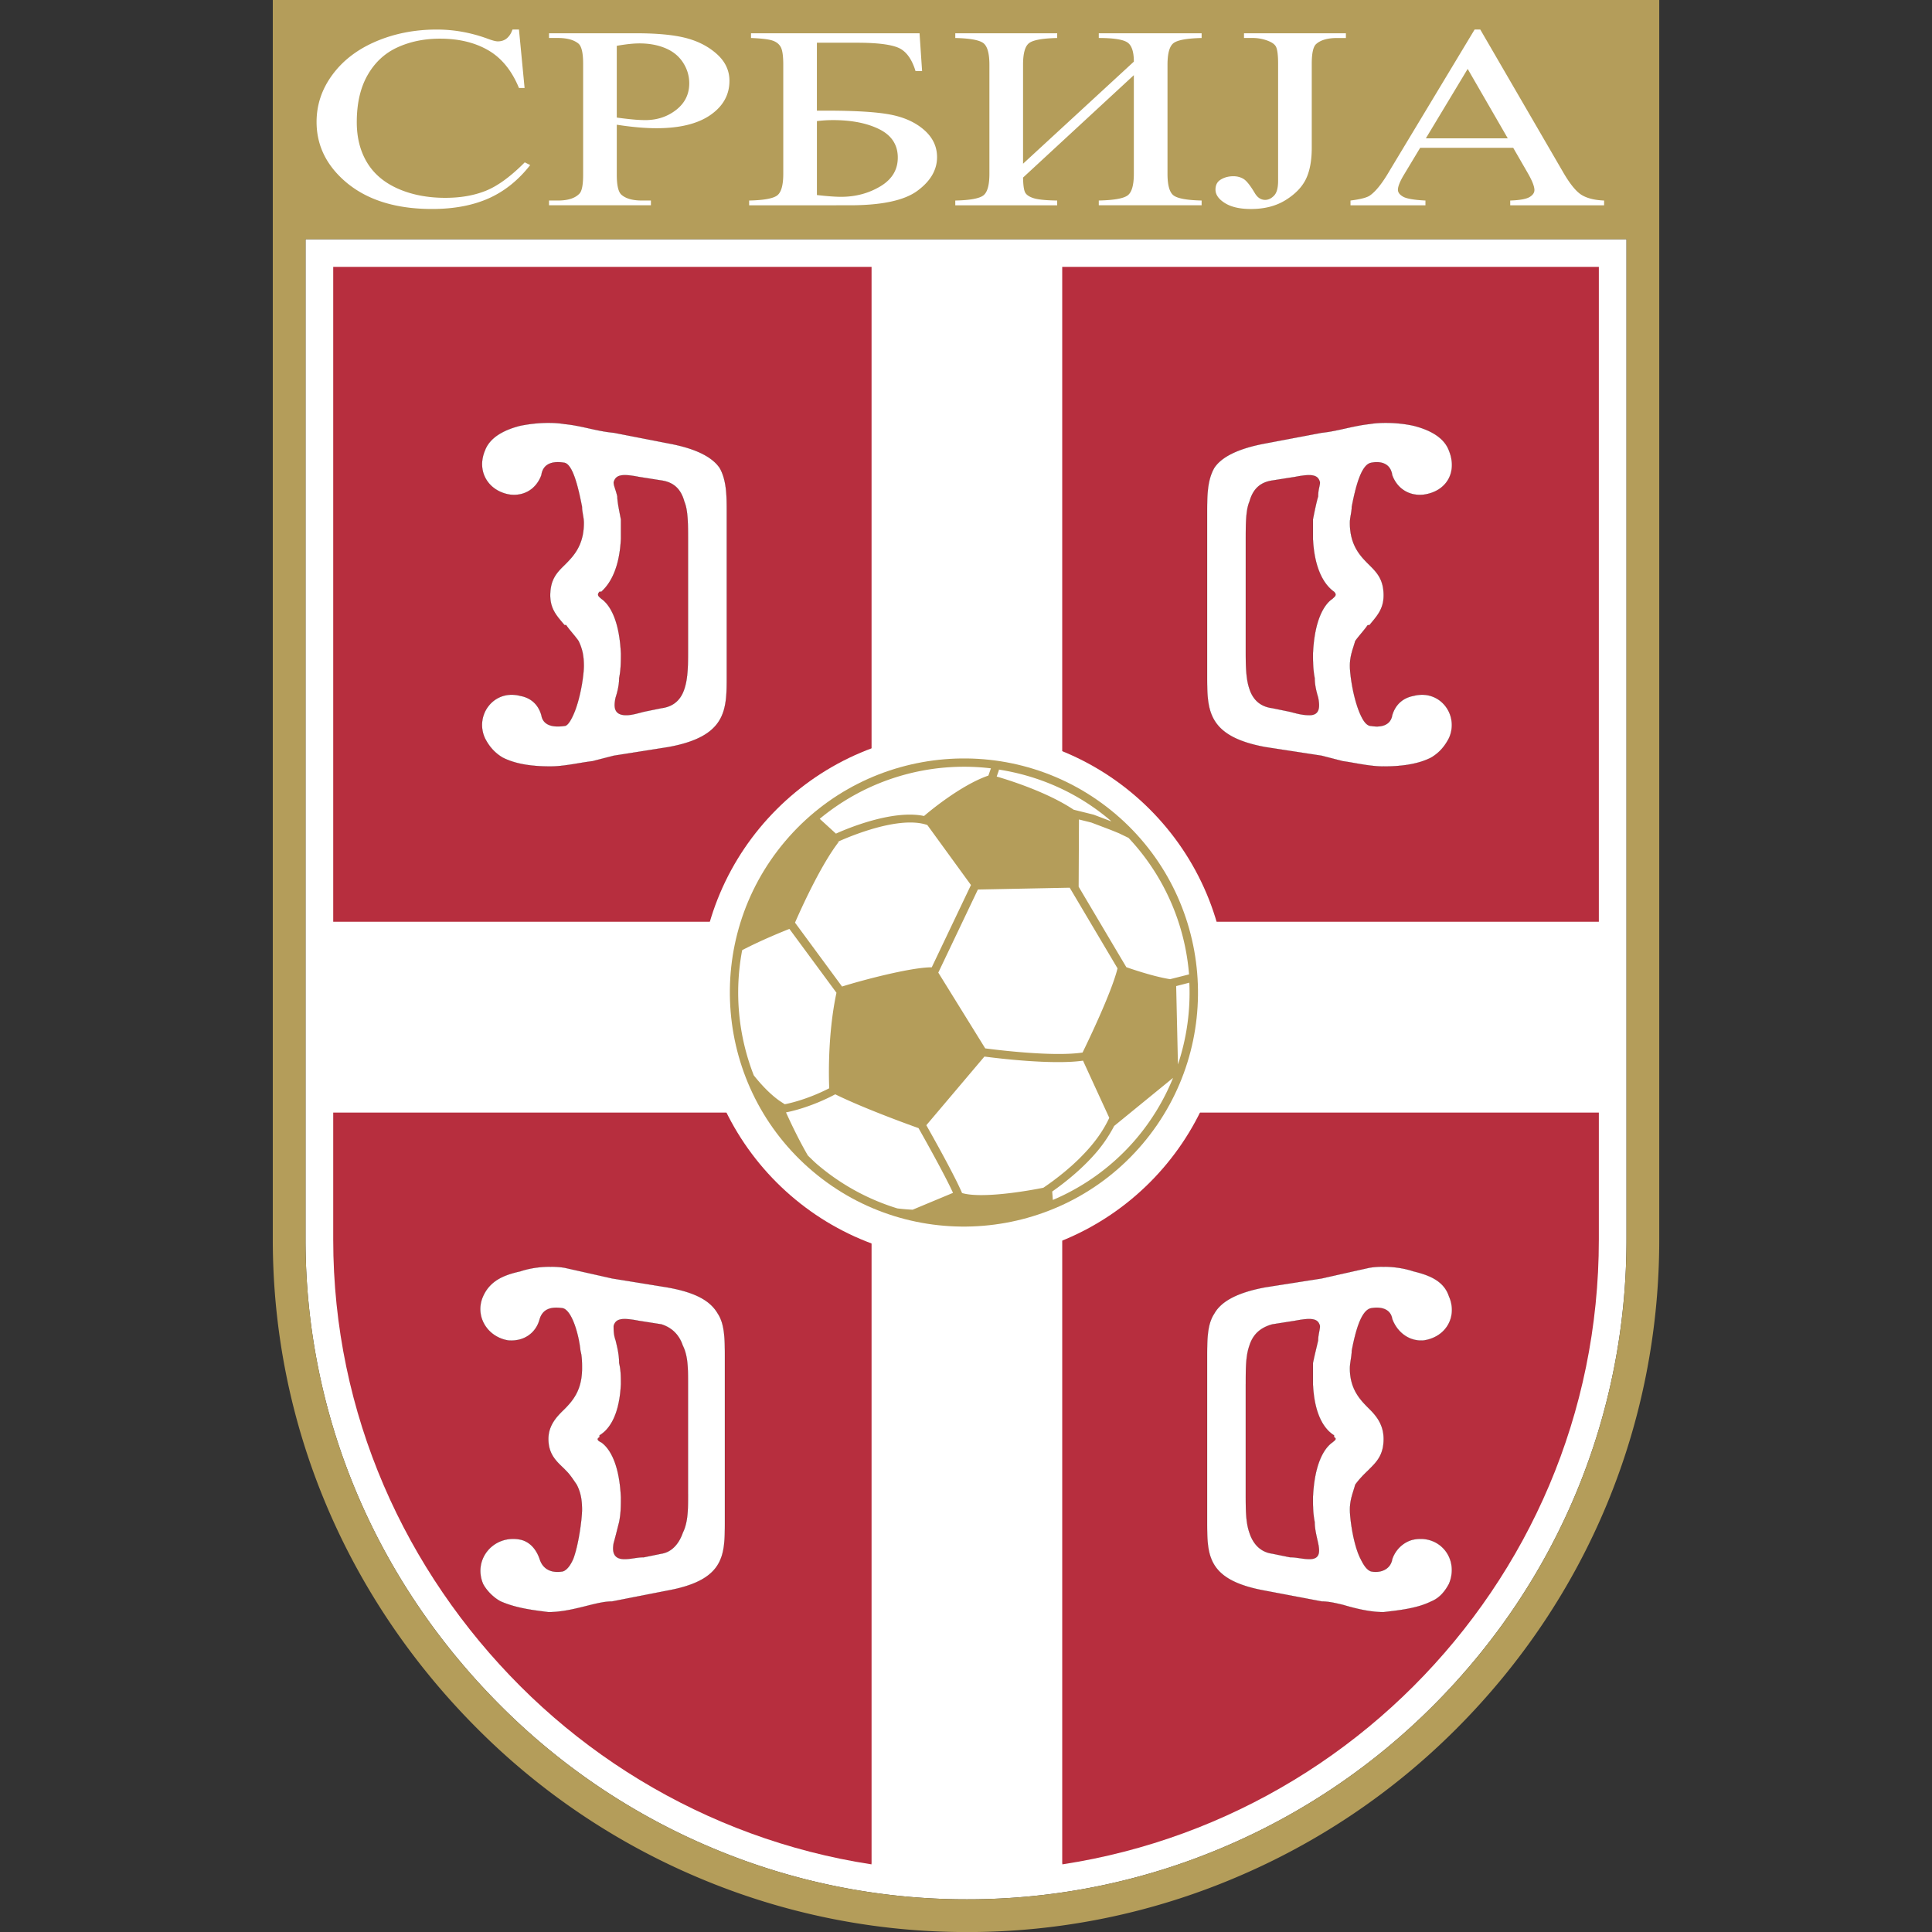 <svg xml:space="preserve" viewBox="0 0 2266.441 2266.441" height="768" width="768" version="1.0" xmlns="http://www.w3.org/2000/svg"><rect x="0" y="0" width="2266.441" height="2266.441" fill="#333333" stroke="none"/><path d="M3.008 21.983v91.938c0 16.066 6.373 31.285 17.945 42.855a60.574 60.574 0 0 0 19.323 13.018 60.068 60.068 0 0 0 23.518 4.767 60.059 60.059 0 0 0 23.525-4.767 60.548 60.548 0 0 0 19.314-13.018c11.467-11.467 17.782-26.686 17.782-42.855V21.983h-2.543zm116.319 91.938c0 14.809-5.786 28.752-16.294 39.257-10.505 10.505-24.441 16.291-39.239 16.291a54.953 54.953 0 0 1-21.534-4.365 55.513 55.513 0 0 1-17.708-11.926C13.943 142.566 8.1 128.627 8.1 113.921V27.074h111.228l-.001 86.847z" style="fill:#fff" transform="matrix(12.764 0 0 12.764 320.01 0)"/><path d="M5.554 24.528v89.393c0 16.063 6.643 30.502 17.199 41.058 10.541 10.539 25.155 17.036 41.042 17.036 15.91 0 30.501-6.497 41.04-17.036 10.556-10.556 17.039-24.994 17.039-41.058V24.528z" style="fill:#b72e3e" transform="matrix(12.764 0 0 12.764 320.01 0)"/><path d="M5.091 84.716h49.941V23.834h17.522v60.881h49.779v17.538H72.555v69.812c-2.923.483-5.854.645-8.761.645-2.923 0-5.83-.161-8.762-.645v-69.812H5.091z" style="fill:#fff;fill-rule:evenodd" transform="matrix(12.764 0 0 12.764 320.01 0)"/><path d="M0 0v113.921c0 16.869 6.686 32.843 18.826 44.983a63.551 63.551 0 0 0 20.279 13.661 63.087 63.087 0 0 0 24.689 5.005 63.04 63.04 0 0 0 24.698-5.008 63.543 63.543 0 0 0 20.27-13.658c12.036-12.034 18.664-28.011 18.664-44.983V0zm124.416 113.921c0 16.17-6.315 31.389-17.782 42.855a60.58 60.58 0 0 1-19.314 13.018 60.066 60.066 0 0 1-23.525 4.767 60.068 60.068 0 0 1-23.518-4.767 60.541 60.541 0 0 1-19.323-13.018c-11.572-11.57-17.945-26.789-17.945-42.855V21.983h121.408v91.938z" style="fill:#b49d5a" transform="matrix(12.764 0 0 12.764 320.01 0)"/><path d="M69.438 171.729c-1.859.183-3.74.286-5.645.286 1.877 0 3.761-.109 5.645-.286zM72.555 171.371v-.092c-.813.125-1.618.281-2.44.375.812-.089 1.626-.149 2.44-.283zM55.032 171.371c.83.137 1.65.194 2.478.285-.838-.091-1.651-.252-2.478-.382z" style="fill:#fff" transform="matrix(12.764 0 0 12.764 320.01 0)"/><path d="M63.794 172.015c-1.905 0-3.793-.104-5.658-.286 1.889.177 3.769.286 5.658.286z" style="fill:#fff" transform="matrix(12.764 0 0 12.764 320.01 0)"/><path d="m36.199 118.31-5.016-.813c-1.466-.331-2.906-.653-4.372-.982-.982-.161-2.609-.161-4.059.329-1.457.322-2.769.822-3.422 2.288-.797 1.771.331 3.719 2.279 4.058 1.466.138 2.593-.678 2.923-1.964.313-.991 1.135-1.136 2.118-.991.804.186 1.457 2.277 1.626 3.912.144.5.144 1.128.144 1.61 0 1.967-.813 2.94-1.61 3.746-.669.644-1.481 1.456-1.481 2.752 0 1.467.813 2.11 1.481 2.763l.152.161c.331.314.645.798.975 1.281.338.668.482 1.319.482 2.293 0 .822-.313 3.245-.813 4.543-.154.337-.476.981-.958 1.128-.982.168-1.805-.146-2.118-1.128-.331-.982-.975-1.627-1.78-1.795-2.439-.486-4.38 1.795-3.422 4.074.331.627.982 1.279 1.627 1.61 1.465.642 3.076.813 4.372.981 1.321 0 2.609-.34 3.905-.669.652-.153 1.304-.313 1.948-.313l5.016-.983c5.355-.959 5.355-3.237 5.355-6.313v-15.26c0-1.44 0-2.914-.644-3.887-.649-1.126-1.922-1.948-4.708-2.431zm1.965 18.985c0 1.457 0 2.594-.482 3.575-.332.966-.983 1.771-1.958 1.925l-1.618.33c-.645 0-1.144.17-1.788.17-.99 0-1.135-.653-.99-1.459.185-.651.337-1.305.506-1.947.161-.822.161-1.466.161-2.278-.161-3.561-1.313-4.702-1.796-5.041-.313-.145-.483-.315-.168-.483v-.168c.506-.309 1.803-1.274 1.964-4.702 0-.645 0-1.289-.161-1.942 0-.796-.169-1.44-.322-2.085-.185-.507-.185-.99-.185-1.321.185-.643.667-.796 2.302-.481l2.093.329c.975.315 1.626.967 1.958 1.95.482.964.482 2.091.482 3.551v10.077zM91.226 146.201l5.188.983c.642 0 1.288.159 1.939.313 1.128.329 2.44.669 3.743.669 1.442-.169 3.077-.34 4.365-.981.82-.331 1.296-.983 1.635-1.61.967-2.279-.814-4.561-3.262-4.074-.796.168-1.611.813-1.947 1.795-.161.981-1.128 1.296-1.942 1.128-.477-.146-.796-.815-.957-1.128-.678-1.298-.992-3.721-.992-4.543 0-.974.314-1.625.485-2.293.339-.483.819-.967 1.151-1.281l.161-.161c.651-.652 1.303-1.296 1.303-2.763 0-1.296-.651-2.108-1.303-2.752-.806-.806-1.798-1.779-1.798-3.746 0-.482.17-1.127.17-1.61.315-1.635.822-3.727 1.779-3.912.814-.145 1.781 0 1.942.991.48 1.286 1.635 2.102 2.931 1.964 2.107-.339 3.074-2.286 2.278-4.058-.483-1.481-1.949-1.966-3.262-2.288-1.467-.49-3.075-.49-4.041-.329a854.65 854.65 0 0 0-4.38.982l-5.188.813c-2.608.483-4.082 1.306-4.702 2.433-.651.973-.651 2.446-.651 3.887v15.26c.001 3.074.001 5.352 5.355 6.311zm-1.803-18.985c0-1.46 0-2.587.339-3.551.313-.983.958-1.635 2.108-1.95l2.093-.329c1.635-.314 2.111-.161 2.279.481 0 .331-.168.814-.168 1.321-.145.645-.315 1.289-.477 2.085v1.942c.161 3.428 1.457 4.394 1.94 4.702v.168c.331.168 0 .339-.151.483-.493.339-1.628 1.48-1.789 5.041 0 .813 0 1.456.161 2.278 0 .643.171 1.296.315 1.947.168.806.168 1.459-.789 1.459-.653 0-1.161-.17-1.805-.17l-1.61-.33c-1.15-.153-1.795-.959-2.108-1.925-.339-.981-.339-2.118-.339-3.575v-10.077zM100.944 42.533c.814-.169 1.781 0 1.942 1.143.48 1.297 1.635 1.948 2.931 1.78 2.107-.315 3.074-2.11 2.278-4.05-.483-1.304-1.949-1.949-3.262-2.279-1.467-.322-3.075-.322-4.041-.152-1.483.152-2.924.652-4.38.797l-5.188.982c-2.608.483-4.082 1.296-4.702 2.262-.651 1.144-.651 2.609-.651 4.051v15.089c0 3.092 0 5.523 5.354 6.506l5.188.796c.642.169 1.288.331 1.939.5 1.128.153 2.44.483 3.743.483 1.442 0 3.077-.153 4.365-.814.82-.482 1.296-1.127 1.635-1.779.967-2.117-.814-4.533-3.262-3.889-.796.145-1.611.645-1.947 1.772-.161.99-1.128 1.135-1.942.99-.477 0-.796-.652-.957-.99-.678-1.458-.992-3.72-.992-4.533 0-.982.314-1.627.485-2.279.339-.483.819-.982 1.151-1.466h.161c.651-.805 1.303-1.441 1.303-2.737 0-1.482-.651-2.126-1.303-2.778-.806-.798-1.798-1.78-1.798-3.889 0-.483.17-.982.17-1.466.316-1.61.823-3.881 1.78-4.05zm-3.557 12.504c-.493.322-1.628 1.458-1.789 5.033 0 .644 0 1.442.161 2.254 0 .652.171 1.305.315 1.779.168.838.168 1.627-.789 1.627-.653 0-1.161-.145-1.805-.315l-1.61-.33c-1.15-.145-1.795-.813-2.108-1.771-.339-.99-.339-2.287-.339-3.575V49.683c0-1.465 0-2.786.339-3.575.313-1.135.958-1.78 2.108-1.949l2.093-.33c1.635-.323 2.111-.153 2.279.499 0 .314-.168.645-.168 1.296-.145.484-.315 1.273-.477 2.111v1.779c.161 3.406 1.457 4.532 1.94 4.871.332.331.001.483-.15.652zM36.368 40.753l-5.04-.982c-1.611-.145-2.908-.645-4.518-.797-.982-.169-2.448-.169-4.059.152-1.313.331-2.769.975-3.252 2.279-.813 1.94.33 3.735 2.278 4.05 1.297.168 2.424-.483 2.907-1.78.161-1.143 1.144-1.312 2.126-1.143.797.169 1.296 2.44 1.61 4.05 0 .483.169.983.169 1.466 0 2.109-.982 3.091-1.779 3.889-.669.652-1.313 1.296-1.313 2.778 0 1.295.644 1.932 1.313 2.737h.152c.331.484.814.983 1.144 1.466.313.652.483 1.296.483 2.279 0 .813-.313 3.076-.982 4.533-.154.338-.476.99-.797.99-.982.145-1.965 0-2.126-.99-.322-1.127-1.127-1.627-1.933-1.772-2.439-.644-4.219 1.772-3.252 3.889.33.652.813 1.297 1.626 1.779 1.296.661 2.907.814 4.372.814 1.313 0 2.609-.33 3.889-.483.645-.169 1.296-.331 1.941-.5l5.04-.796c5.355-.982 5.355-3.414 5.355-6.506V47.066c0-1.442 0-2.907-.645-4.051-.651-.966-2.092-1.779-4.709-2.262zm1.796 18.986c0 1.288 0 2.585-.338 3.575-.306.958-.958 1.627-2.102 1.771l-1.618.33c-.645.17-1.144.315-1.627.315-1.151 0-1.151-.789-.966-1.627.153-.474.322-1.127.322-1.779.161-.789.161-1.611.161-2.254-.161-3.575-1.313-4.71-1.796-5.033-.168-.169-.483-.321-.168-.653h.168c.338-.338 1.635-1.465 1.796-4.871v-1.779c-.161-.838-.33-1.627-.33-2.111-.153-.651-.337-.982-.337-1.296.185-.652.667-.822 2.302-.499l2.093.33c1.144.169 1.795.814 2.102 1.949.338.789.338 2.109.338 3.575z" style="fill:#fff;stroke:#000;stroke-width:.01" transform="matrix(12.764 0 0 12.764 320.01 0)"/><g><path d="m22.626 2.715.516 5.373h-.516c-.662-1.608-1.606-2.766-2.834-3.474-1.228-.708-2.701-1.061-4.42-1.061-1.44 0-2.742.266-3.906.797-1.165.531-2.08 1.377-2.746 2.54-.669 1.163-1.001 2.609-1.001 4.339 0 1.426.315 2.663.947 3.709.631 1.046 1.58 1.848 2.849 2.407 1.269.558 2.716.837 4.342.837 1.412 0 2.658-.219 3.738-.656 1.082-.437 2.269-1.305 3.563-2.605l.5.249c-1.093 1.396-2.368 2.418-3.827 3.066-1.458.646-3.19.971-5.195.971-3.612 0-6.41-.969-8.393-2.908-1.479-1.442-2.219-3.14-2.219-5.093 0-1.575.485-3.021 1.458-4.339.971-1.318 2.308-2.339 4.012-3.065 1.703-.724 3.563-1.087 5.581-1.087 1.57 0 3.118.277 4.645.832.448.17.769.255.961.255.287 0 .54-.074.752-.219.279-.208.475-.497.593-.868zM31.616 11.462v4.608c0 .992.15 1.609.452 1.849.405.341 1.022.511 1.848.511h.837v.436h-9.366v-.436h.824c.926 0 1.59-.217 1.988-.651.216-.24.324-.81.324-1.709V5.851c0-.992-.145-1.608-.436-1.849-.421-.341-1.046-.511-1.876-.511h-.824v-.434h7.979c1.948 0 3.484.146 4.606.437 1.125.291 2.072.783 2.842 1.474.771.692 1.156 1.511 1.156 2.458 0 1.29-.586 2.339-1.754 3.147-1.167.807-2.82 1.211-4.951 1.211-.523 0-1.089-.027-1.697-.08a29.2 29.2 0 0 1-1.952-.242zm0-.657c.562.079 1.06.136 1.493.175a12.8 12.8 0 0 0 1.114.059c1.101 0 2.052-.314 2.852-.941.8-.627 1.201-1.441 1.201-2.439 0-.685-.191-1.322-.572-1.911-.381-.588-.922-1.029-1.623-1.321-.699-.292-1.493-.438-2.384-.438-.54 0-1.234.073-2.082.222v6.594zM59.442 3.057l.234 3.479h-.602c-.344-1.128-.873-1.845-1.588-2.151-.713-.304-1.98-.458-3.807-.458h-3.671v6.243h.874c2.678 0 4.647.122 5.907.368 1.26.246 2.283.713 3.074 1.406.791.693 1.188 1.526 1.188 2.498 0 1.176-.602 2.207-1.805 3.093-1.203.888-3.277 1.332-6.219 1.332H43.78v-.436c1.344-.031 2.202-.186 2.575-.467.373-.28.562-.942.562-1.986V5.945c0-.802-.078-1.344-.233-1.624-.156-.281-.411-.479-.766-.596-.354-.117-1.009-.195-1.966-.234v-.434zm-9.433 14.869c.952.108 1.689.163 2.219.163 1.328 0 2.529-.318 3.603-.957 1.074-.64 1.611-1.522 1.611-2.65 0-1.167-.562-2.033-1.684-2.598-1.123-.563-2.549-.846-4.274-.846-.486 0-.979.03-1.475.093zM79.138 5.665c0-.945-.213-1.544-.639-1.795-.428-.253-1.288-.378-2.584-.378v-.435h9.452v.435c-1.344.031-2.202.186-2.577.467-.372.28-.559.943-.559 1.986v10.032c0 1.044.187 1.707.559 1.986.375.281 1.233.436 2.577.467v.436h-9.452v-.436c1.394-.031 2.278-.188 2.656-.473.378-.283.566-.944.566-1.98V6.908l-10.182 9.411c.011.674.072 1.124.183 1.352.112.229.372.41.781.541.409.13 1.132.204 2.173.22v.436h-9.366v-.436c1.345-.031 2.202-.186 2.575-.467.373-.28.561-.942.561-1.986V5.945c0-1.043-.188-1.707-.561-1.986-.373-.281-1.23-.436-2.575-.467v-.435h9.366v.435c-1.349.031-2.209.186-2.579.467-.372.28-.558.943-.558 1.986v9.101zM89.262 3.491v-.434h9.365v.435h-.793c-.895 0-1.546.19-1.957.57-.258.248-.388.845-.388 1.79v7.721c0 1.188-.18 2.15-.538 2.888-.36.738-.983 1.379-1.863 1.927-.882.548-1.944.821-3.19.821-1.011 0-1.807-.181-2.387-.543-.581-.361-.87-.776-.87-1.242 0-.382.134-.67.402-.865.354-.242.77-.362 1.243-.362.344 0 .653.082.927.245.274.163.62.596 1.039 1.301.248.418.565.628.953.628.29 0 .562-.128.813-.385.253-.255.378-.708.378-1.361V5.851c0-.797-.068-1.326-.209-1.582-.107-.193-.332-.359-.676-.499a3.862 3.862 0 0 0-1.462-.279zM114.005 13.586h-8.554l-1.495 2.484c-.367.613-.548 1.07-.548 1.373 0 .241.158.451.474.633.317.183 1.002.301 2.056.355v.436H99.05v-.436c.914-.116 1.505-.27 1.774-.457.546-.375 1.153-1.137 1.819-2.286l7.813-12.973h.522l7.627 13.134c.613 1.054 1.169 1.739 1.666 2.053.5.314 1.197.491 2.087.529v.436h-8.628v-.436c.87-.031 1.457-.136 1.765-.314.306-.179.459-.396.459-.652 0-.342-.216-.881-.645-1.619zm-.5-.871-3.686-6.382-3.844 6.382z" style="fill:#fff;fill-rule:evenodd" transform="matrix(12.764 0 0 12.764 320.01 0)"/></g><g><path d="M63.456 67.269c-13.377 0-24.261 10.884-24.261 24.26 0 13.378 10.884 24.264 24.261 24.264 13.377 0 24.261-10.886 24.261-24.264 0-13.376-10.884-24.26-24.261-24.26z" style="fill:#fff" transform="matrix(12.764 0 0 12.764 320.01 0)"/></g><g><path style="fill:#666" d="m85.319 94.42-.002.006z" transform="matrix(12.764 0 0 12.764 320.01 0)"/><path d="M47.09 77.317c7.667-9.059 21.274-10.193 30.333-2.528 9.059 7.666 10.193 21.274 2.527 30.333-7.666 9.06-21.273 10.193-30.332 2.526-9.058-7.664-10.193-21.272-2.528-30.331z" style="fill:#b49d5a" transform="matrix(12.764 0 0 12.764 320.01 0)"/><path d="M52.319 90.67c-.288-.393-4.088-5.553-4.323-5.871.426-.983 2.33-5.262 4.043-7.455l-.188.059c.053-.025 5.446-2.577 8.307-1.577l4.009 5.515c-.176.367-3.309 6.944-3.604 7.563-1.894-.011-6.457 1.2-8.244 1.766zM51.804 91.238c-.001.018-.006.041-.006.041-.843 3.972-.684 8.154-.656 8.74-2.042 1.049-3.76 1.407-4.087 1.47a31.088 31.088 0 0 1-.507-.332c-.87-.622-1.67-1.481-2.341-2.324a20.912 20.912 0 0 1-1.067-11.507c1.782-.929 3.767-1.727 4.341-1.953l4.323 5.865zM51.695 100.576c2.725 1.341 7.003 2.877 7.653 3.106.316.557 2.34 4.139 3.17 5.951l-3.711 1.548a18.48 18.48 0 0 1-1.407-.12 20.684 20.684 0 0 1-7.294-3.988c-.327-.276-.62-.574-.925-.867-.649-1.118-1.326-2.453-2.013-3.969.351-.065 2.253-.457 4.527-1.661zM71.691 110.286l-.056-.776c1.197-.843 2.789-2.102 4.134-3.691a13.016 13.016 0 0 0 1.561-2.336l5.41-4.416a20.678 20.678 0 0 1-3.364 5.567 20.596 20.596 0 0 1-7.685 5.652zM73.604 74.417c-2.372-1.583-5.788-2.673-7.072-3.047l.197-.56.005-.08c3.645.567 7.186 2.083 10.202 4.635.049.041.089.087.138.128l-1.628-.618-1.842-.458zM65.769 71.282c-2.633.904-5.703 3.534-5.836 3.648l-.076.066c-2.899-.612-7.138 1.181-8.1 1.62-.196-.177-.945-.864-1.49-1.361a20.784 20.784 0 0 1 15.734-4.639l-.232.666zM65.478 96.354l-4.313-6.964 3.639-7.636c.256-.005 8.025-.16 8.438-.167l.304.51c.938 1.585 3.737 6.302 4.092 6.902-.003.007-.01.041-.01.041-.561 2.251-2.798 6.868-3.204 7.696-2.692.409-7.961-.252-8.946-.382zM78.45 88.893l-.6-1.007-3.785-6.388.029-6.183 1.138.284s1.087.412 1.781.677c.248.1.501.202.753.306l.884.426a20.717 20.717 0 0 1 5.561 12.546l-1.741.44c-.728-.115-2.002-.404-4.02-1.101zM74.47 106.13c-.137.142-.271.281-.409.416-.077.076-.155.146-.231.218-.118.11-.236.224-.354.329-.104.097-.209.183-.313.272-.09.078-.178.158-.268.232-.137.116-.273.226-.408.334-.053.041-.104.086-.155.125-.175.137-.345.27-.511.392l-.026.022a26.89 26.89 0 0 1-.976.694c-2.712.536-6.013.923-7.469.485-.697-1.637-2.761-5.31-3.285-6.233.313-.367 5.092-6.019 5.34-6.31.969.129 6.199.788 9.061.377.199.438 2.272 4.947 2.413 5.253-.428.928-1.015 1.804-1.685 2.596-.181.214-.368.423-.559.625-.054.061-.112.115-.165.173zM84.237 90.316a20.769 20.769 0 0 1-1.046 7.514l-.163-7.201z" style="fill:#fff" transform="matrix(12.764 0 0 12.764 320.01 0)"/></g></svg>